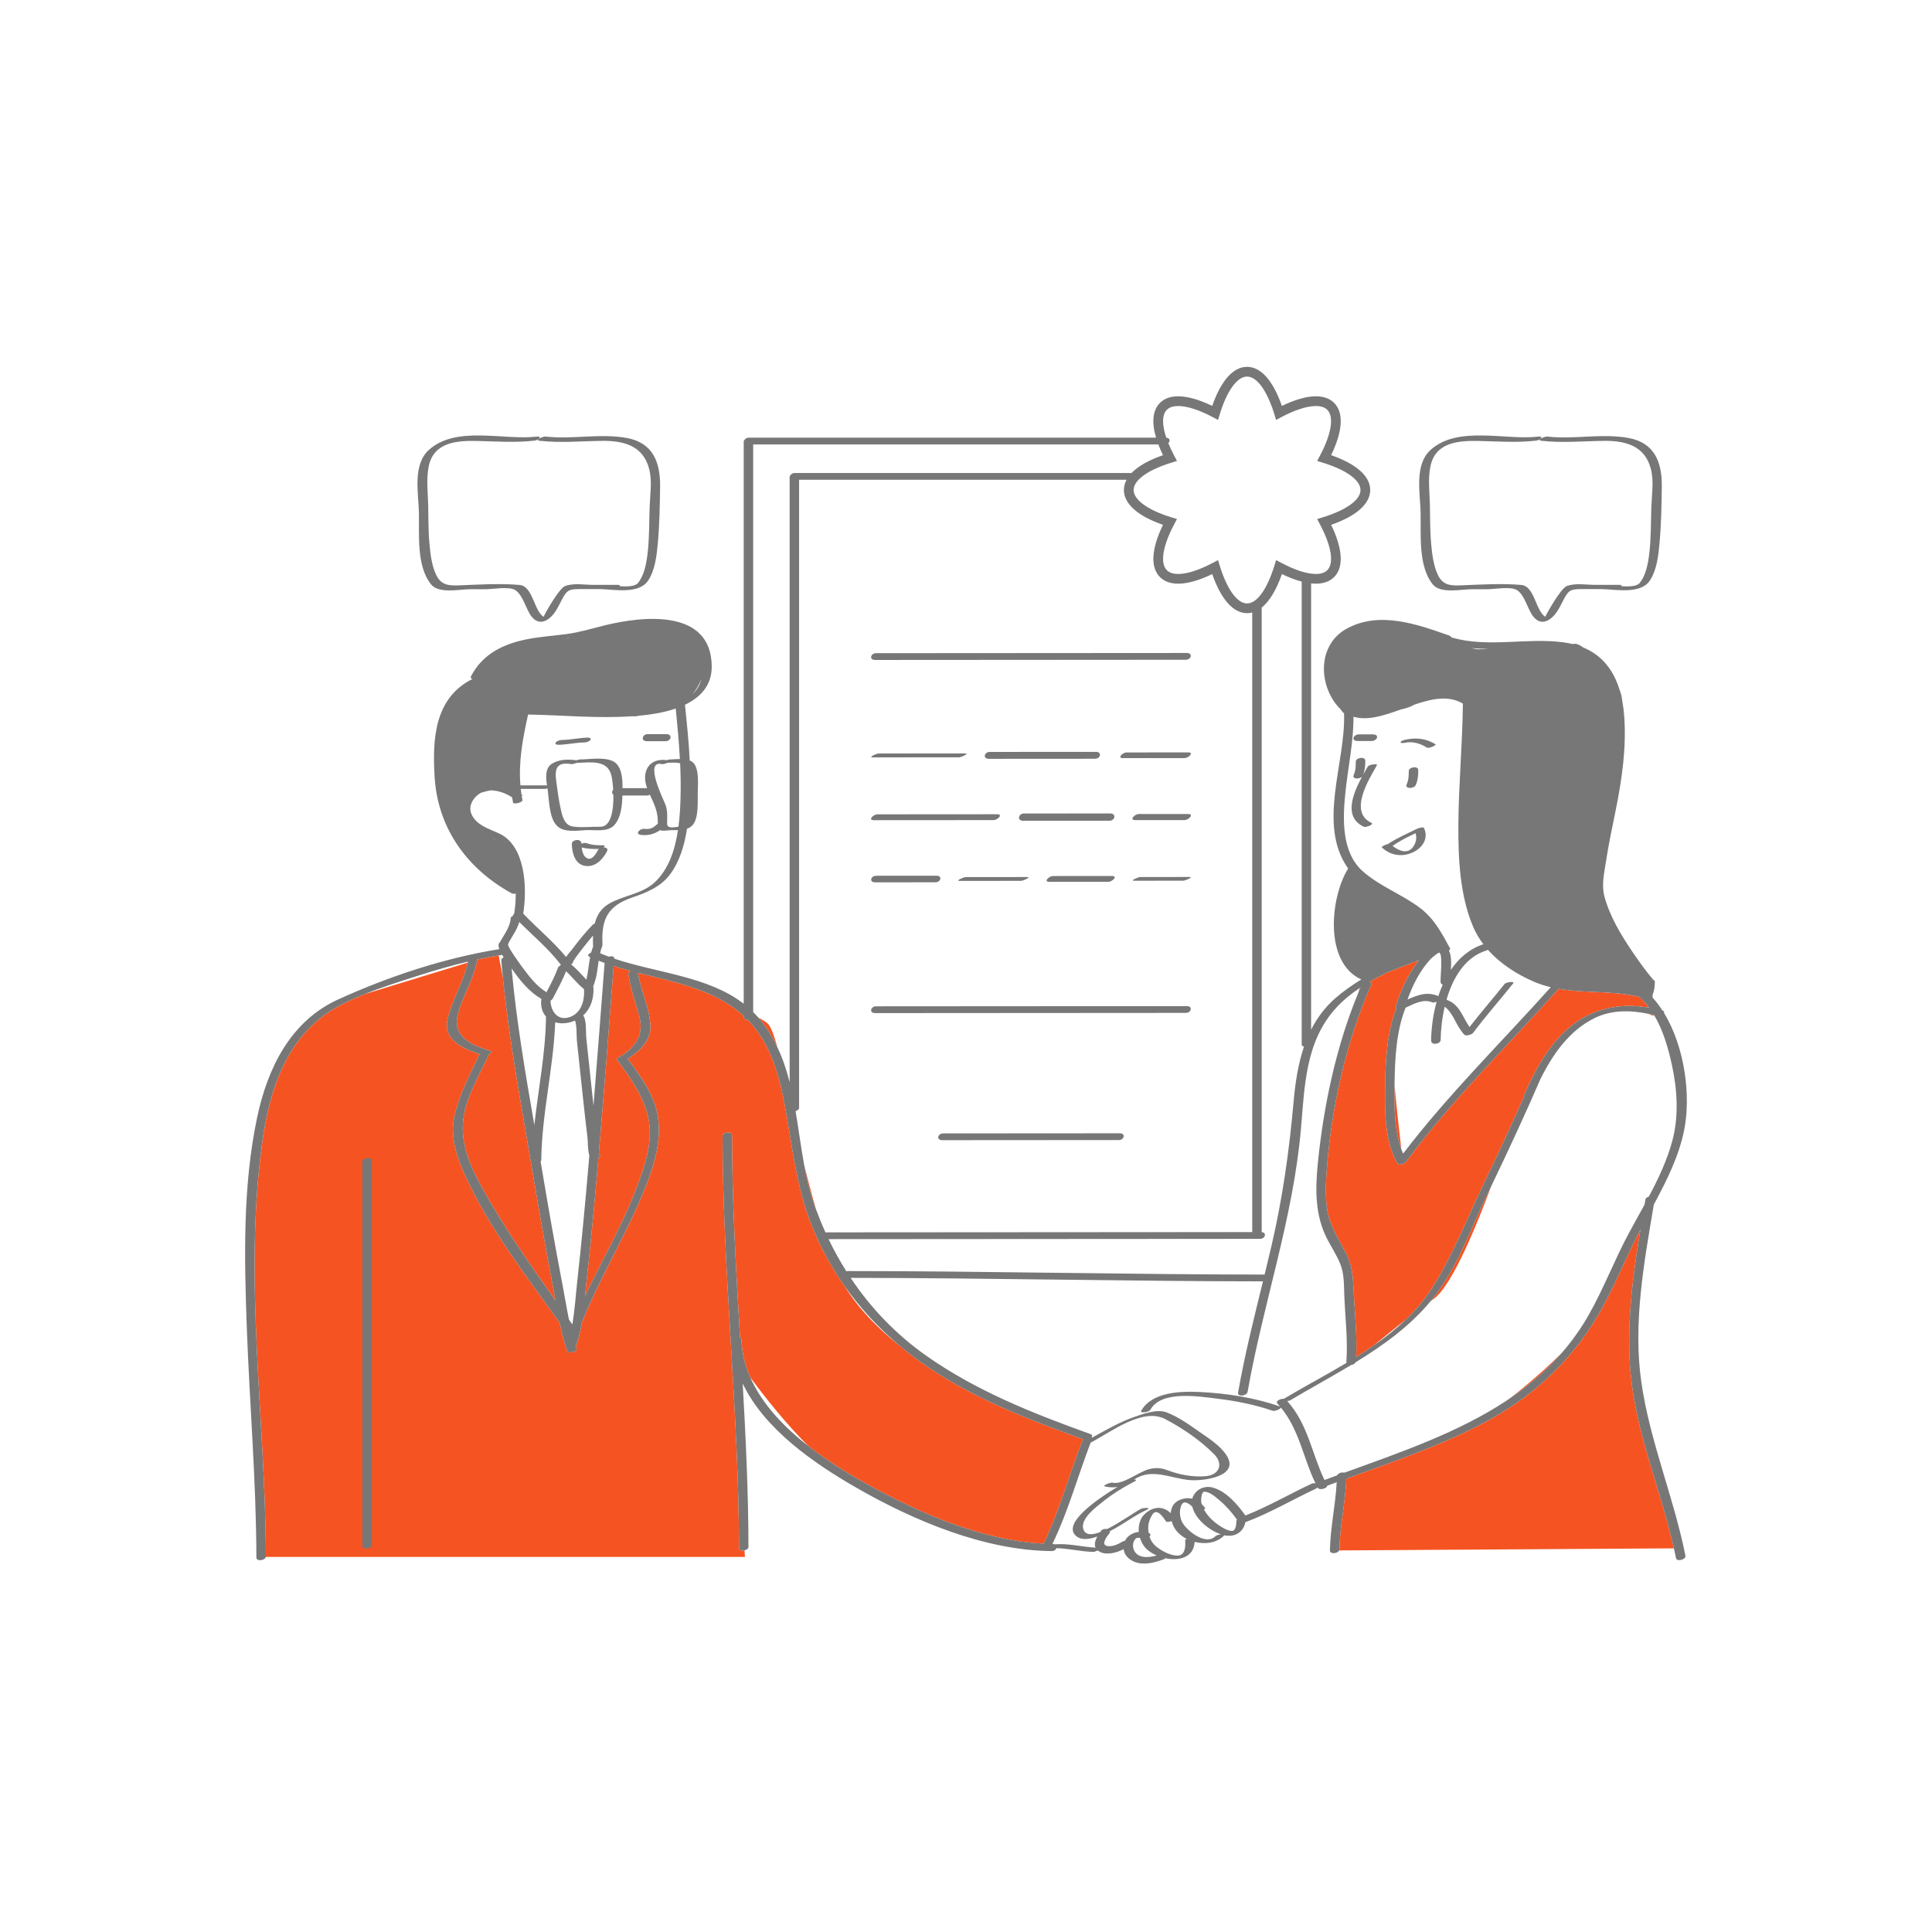 <?xml version="1.0" standalone="no"?>
<svg version="1.1" id="Layer_1" xmlns="http://www.w3.org/2000/svg" xmlns:xlink="http://www.w3.org/1999/xlink" x="0px" y="0px" width="595.275px" height="595.28px" viewBox="0 0 595.275 595.28" enable-background="new 0 0 595.275 595.28" xml:space="preserve">
<path id="color_x5F_2" fill="#f55422" d="M515.754,477.068l-103.142,0.641c0.043-0.094,0.074-0.192,0.076-0.298
	c0.143-7.326,1.851-14.488,2.13-21.802c14.299-5.187,28.782-10.061,42.26-17.154c14.556-7.661,26.584-18.563,35.013-32.733
	c5.106-8.583,8.725-18.041,13.346-26.921c-2.399,14.716-4.382,29.582-3.007,44.482C504.136,441.764,511.709,459.059,515.754,477.068
	z M464.091,431.616c6.297-4.151,12.088-8.984,17.124-14.78c-3.289,3.311-7.747,7.411-13.698,12.217
	C466.443,429.92,465.296,430.775,464.091,431.616z M414.182,453.738c0.016,0.004,0.031,0.009,0.046,0.014
	c0.255-0.093,0.51-0.186,0.766-0.278c-0.518,0.159-0.81,0.246-0.81,0.246L414.182,453.738z M431.751,354.032
	c-0.515-4.455-1.39-12.275-2.071-19.662C429.591,340.563,429.525,347.969,431.751,354.032z M509.519,313.053l-0.104-0.34
	c-0.547-0.133-1.098-0.255-1.651-0.368C508.867,312.743,509.519,313.053,509.519,313.053z M417.213,400.313
	c0.376,5.942,0.926,11.856,0.628,17.807c1.866-1.162,3.704-2.362,5.499-3.61c2.962-2.444,6.409-5.248,9.682-7.817
	c3.135-2.99,5.964-6.264,8.306-9.96c6.231-9.835,10.67-21.205,15.696-31.701c4.334-9.051,8.571-18.146,12.625-27.324
	c-0.075-0.09-0.097-0.205-0.032-0.355c4.362-10.029,10.698-21.07,21.43-25.338c5.581-2.22,11.317-2.52,17.061-1.562
	c-0.885-1.184-1.872-2.287-2.978-3.284c-8.147-2.005-16.685-1.065-24.904-2.497c-15.807,17.638-32.809,34.192-46.97,53.248
	c-0.4,0.538-2.199,1.384-2.699,0.52c-3.879-6.708-3.898-15.777-3.792-23.307c0.114-8.083,0.497-16.876,3.496-24.507
	c-0.157-0.216-0.224-0.494-0.117-0.83c1.311-4.115,3.072-8.206,5.51-11.788c0.461-0.678,0.996-1.441,1.591-2.202l-9.902,3.851
	c-1.829,0.901-3.632,1.845-5.377,2.864c0.443,0.167,0.695,0.533,0.44,1.111c-7.544,17.091-12.045,37.023-13.523,55.607
	c-0.35,4.396-0.661,8.967,0.031,13.347c0.79,4.996,3.394,8.948,5.708,13.333C417.098,390.609,416.888,395.188,417.213,400.313z
	 M418.925,304.432l-0.455,1.567c0.245-0.591,0.497-1.177,0.75-1.762C419.121,304.302,419.022,304.366,418.925,304.432z
	 M415.543,421.032c-0.008,0.005-0.017,0.009-0.024,0.014c0,0,0,0.006,0,0.006S415.535,421.039,415.543,421.032z M440.839,400.847
	c0.232-0.16,0.461-0.315,0.679-0.461c5.961-3.974,14.14-24.599,17.924-34.856c-0.396,0.825-0.787,1.652-1.185,2.477
	c-4.723,9.791-8.68,20.951-15.059,29.8C442.444,398.854,441.653,399.863,440.839,400.847z M251.417,372.59
	c-1.34-4.651-2.536-9.169-3.611-13.495c0.774,4.149,1.729,8.231,3.112,12.155C251.078,371.701,251.253,372.143,251.417,372.59z
	 M199.611,343.797c-1.629-6.589-5.626-12.104-9.619-17.469c-0.116-0.156,0.412-0.501,1.055-0.745
	c0.061-0.048,0.123-0.095,0.202-0.145c4.877-3.061,7.207-6.784,5.685-12.5c-1.133-4.258-2.668-8.344-3.314-12.723
	c-0.065-0.44,0.301-0.813,0.792-1.05c-1.799-0.476-3.58-0.98-5.331-1.532c-1.474,19.246-2.928,38.493-4.582,57.724
	c0.09,0.234,0.194,0.418,0.318,0.522c0.227,0.191-0.006,0.468-0.421,0.709c-0.042,0.481-0.08,0.962-0.122,1.443
	c-1.045,12.008-2.121,24.019-3.479,35.997c-0.193,1.705-0.354,3.46-0.521,5.233c5.15-10.819,11.222-21.226,15.54-32.45
	C198.554,359.686,201.519,351.515,199.611,343.797z M239.469,322.546c-1.092-4.038-2.125-6.667-3.281-7.493
	c-0.572-0.409-1.448-0.929-2.539-1.524c0.076,0.088,0.155,0.169,0.23,0.258C236.186,316.538,238,319.477,239.469,322.546z
	 M151.266,323.856c0.53,0.16,0.107,0.547-0.535,0.857c-2.938,6.321-7.103,13.146-7.981,20.176c-0.939,7.521,2.21,14.574,5.769,21.03
	c6.696,12.147,14.625,23.461,22.614,34.756c-0.302-1.704-0.599-3.4-0.916-5.071c-2.326-12.253-4.467-24.542-6.525-36.844
	c-3.189-19.063-6.857-38.316-8.748-57.601l-1.294-6.767c-2.01,0.327-4.014,0.702-6.01,1.123l-0.553,0.169
	c-1.131,5.911-4.367,10.863-5.953,16.59C139.145,319.461,145.311,322.053,151.266,323.856z M276.988,414.458
	c-6.668-5.301-12.542-11.334-16.672-18.09c-4.062-5.751-7.488-11.973-10.154-18.642c-3.955-9.893-5.499-20.117-7.217-30.57
	c-1.69-10.28-3.554-21.533-10.043-30.037c-0.807-1.058-1.663-2.035-2.557-2.948c-0.629,0.031-1.19-0.185-1.19-0.768
	c0-0.13,0-0.261,0-0.391c-8.731-8.039-20.893-10.32-32.59-13.287c0.878,5.504,3.565,10.718,3.827,16.291
	c0.223,4.724-3.349,7.888-6.992,10.223c3.948,5.294,8.307,11.16,9.315,17.823c1.066,7.048-0.88,14.031-3.398,20.578
	c-5.684,14.774-14.187,28.231-20.047,42.878c-0.385,2.311-0.885,4.58-1.615,6.73c-0.046,0.135-0.147,0.257-0.28,0.367
	c0.095,0.293,0.181,0.592,0.281,0.883c0.322,0.933-2.554,1.77-2.897,0.776c-0.972-2.812-1.698-5.741-2.319-8.703
	c-10.362-14.577-21.708-29.115-29.13-45.427c-2.57-5.649-4.684-11.829-3.314-18.096c1.483-6.785,4.853-13.031,7.777-19.284
	c-4.966-1.592-11.258-4.339-9.888-10.564c1.35-6.129,4.93-11.425,6.24-17.608l-31.721,9.693c-2.789,1.123-5.518,2.348-8.111,3.75
	c-15.835,8.567-21.25,25.465-23.539,42.272c-5.751,42.23,1.068,84.92,1.168,127.28c0,0.046-0.012,0.089-0.02,0.133h147.619
	l-0.128-2.028c-0.797,0.189-1.689,0.026-1.69-0.725c-0.077-42.374-5-84.565-5.078-126.938c-0.002-1.1,2.912-1.658,2.914-0.302
	c0.039,20.822,1.247,41.6,2.475,62.378c0.252,0.162,0.426,0.415,0.44,0.779c0.156,4.066,1.143,7.905,2.732,11.525
	c4.388,5.942,10.875,14.17,17.854,21.119c5.871,4.59,12.203,8.465,17.858,11.606c16.203,9,35.747,17.568,54.69,18.488
	c4.91-10.307,7.866-21.373,12.028-31.981c0.026-0.067,0.07-0.131,0.121-0.192c-17.508-6.303-35.35-13.177-50.544-24.135
	C281.054,417.771,278.989,416.146,276.988,414.458z"></path>
<path id="color_x5F_1" d="M181.897,227.999c-0.42,0.535-1.277,0.746-1.921,0.759c-2.672,0.056-5.297,0.683-7.979,0.726
	c-0.395,0.006-1.175-0.193-0.752-0.73c0.419-0.533,1.279-0.749,1.921-0.759c2.679-0.042,5.302-0.67,7.979-0.726
	C181.54,227.261,182.318,227.463,181.897,227.999z M199.298,228.374c1.935,0,3.869,0,5.803,0c1.674,0,2.208-2.171,0.244-2.171
	c-1.935,0-3.869,0-5.803,0C197.868,226.203,197.334,228.374,199.298,228.374z M187.031,262.302c-1.336,2.54-3.683,5.032-6.833,4.475
	c-3.12-0.551-3.957-4.073-4.011-6.75c-0.028-1.375,2.912-1.772,2.943-0.191c0,0.034,0.003,0.078,0.004,0.113
	c0.531-0.177,1.18-0.335,1.705-0.14c1.624,0.604,3.308,0.642,5.019,0.643c0.552,0,0.619,0.306,0.156,0.583
	c-0.037,0.022-0.08,0.038-0.118,0.059C186.737,261.07,187.471,261.465,187.031,262.302z M184.569,261.535
	c-0.203,0.031-0.406,0.05-0.603,0.05c-1.624-0.001-3.198-0.07-4.746-0.465c0.165,1.351,0.612,2.923,1.796,3.377
	c1.499,0.575,2.669-1.52,3.229-2.582C184.322,261.769,184.434,261.642,184.569,261.535z M111.635,357.973
	c0,39.412,0,78.823,0,118.234c0,1.499,2.933,1.038,2.933-0.233c0-39.412,0-78.823,0-118.234
	C114.567,356.241,111.635,356.702,111.635,357.973z M422.561,253.53c-7.089-3.33-0.853-13.291,1.704-17.772
	c0.283-0.496-2.432-0.292-2.868,0.472c-0.428,0.75-0.925,1.608-1.437,2.537c0.585-1.398,0.708-2.829,0.709-4.346
	c0.001-1.476-2.928-0.998-2.93,0.245c-0.001,1.41-0.035,2.786-0.64,4.086c-0.625,1.344,1.757,1.396,2.569,0.549
	c-2.839,5.26-5.783,12.46,0.531,15.426C420.87,255.041,423.53,253.986,422.561,253.53z M434.06,237.567
	c-0.001,1.41-0.035,2.786-0.64,4.086c-0.684,1.471,2.242,1.398,2.759,0.287c0.69-1.484,0.81-3.003,0.811-4.618
	C436.991,235.847,434.062,236.324,434.06,237.567z M432.709,228.884c2.452-0.537,4.803,0.11,6.889,1.43
	c0.685,0.433,3.08-0.753,2.734-0.972c-2.756-1.744-5.904-2.166-9.07-1.472c-0.49,0.107-1.43,0.267-1.704,0.77
	C431.318,229.083,432.592,228.91,432.709,228.884z M418.339,228.309c1.451,0,2.901,0,4.352,0c0.617,0,1.513-0.467,1.604-1.141
	c0.102-0.75-0.789-0.897-1.325-0.897c-1.451,0-2.901,0-4.352,0c-0.617,0-1.513,0.467-1.604,1.141
	C416.912,228.161,417.802,228.309,418.339,228.309z M425.818,261.145c-0.287-0.268,0.855-0.871,1.774-1.055
	c2.8-1.872,5.898-3.196,8.916-4.684c0.348-0.172,2.023-0.792,2.279-0.215c1.437,3.238-0.551,6.098-3.51,7.452
	C431.992,264.146,428.445,263.597,425.818,261.145z M429.089,260.633c1.889,1.533,4.677,2.69,6.361,0.224
	c0.902-1.32,1.129-2.7,0.71-4.136C433.724,257.884,431.297,259.048,429.089,260.633z M519.304,479.328
	c0.242,1.208-2.664,1.943-2.897,0.776c-0.203-1.015-0.425-2.026-0.652-3.036c-4.045-18.009-11.618-35.304-13.323-53.785
	c-1.375-14.901,0.607-29.767,3.007-44.482c-4.621,8.88-8.24,18.337-13.346,26.921c-8.429,14.169-20.457,25.072-35.013,32.733
	c-13.478,7.093-27.961,11.967-42.26,17.154c-0.279,7.314-1.987,14.476-2.13,21.802c-0.002,0.106-0.033,0.204-0.076,0.298
	c-0.446,0.977-2.875,1.274-2.849-0.038c0.138-7.052,1.725-13.952,2.093-20.982c-0.982,0.36-1.962,0.724-2.94,1.09
	c0.004,0.833-2.429,1.543-2.947,0.564c-0.01-0.018-0.018-0.037-0.027-0.054c-0.127,0.158-0.324,0.313-0.621,0.453
	c-7.226,3.4-14.115,7.471-21.611,10.277c-0.603,3.079-3.275,4.707-6.489,4.028c-0.013,0.018-0.02,0.034-0.039,0.053
	c-2.222,2.295-5.833,2.807-9.099,1.973c-0.232,4.786-4.75,5.943-9.021,5.036c-0.164,0.164-0.364,0.293-0.538,0.356
	c-2.7,0.986-6.038,1.888-8.86,0.797c-1.672-0.646-3.183-1.943-3.442-3.817c-0.005-0.041-0.003-0.078-0.008-0.118
	c-2.133,1.078-5.037,1.881-7.177,0.895c-0.319-0.147-0.575-0.318-0.796-0.501c-0.522,0.243-1.126,0.446-1.392,0.44
	c-3.822-0.082-7.55-1.089-11.354-1.146c-0.174,0.478-0.688,0.902-1.434,0.896c-20.855-0.188-42.698-9.437-60.467-19.679
	c-12.669-7.302-28.084-17.854-34.757-31.958c0.951,16.783,1.748,33.572,1.778,50.39c0.001,0.491-0.581,0.873-1.224,1.025
	c-0.797,0.189-1.689,0.026-1.69-0.725c-0.077-42.374-5-84.565-5.078-126.938c-0.002-1.1,2.912-1.658,2.914-0.302
	c0.039,20.822,1.247,41.6,2.475,62.378c0.252,0.162,0.426,0.415,0.44,0.779c0.156,4.066,1.143,7.905,2.732,11.525
	c3.601,8.199,10.345,15.248,17.854,21.119c5.871,4.59,12.203,8.465,17.858,11.606c16.203,9,35.747,17.568,54.69,18.488
	c4.91-10.307,7.866-21.373,12.028-31.981c0.026-0.067,0.07-0.131,0.121-0.192c-17.508-6.303-35.35-13.177-50.544-24.135
	c-2.14-1.543-4.204-3.168-6.206-4.856c-6.327-5.336-11.938-11.387-16.672-18.09c-4.062-5.751-7.488-11.973-10.154-18.642
	c-3.955-9.893-5.499-20.117-7.217-30.57c-1.69-10.28-3.554-21.533-10.043-30.037c-0.807-1.058-1.663-2.035-2.557-2.948
	c-0.629,0.031-1.19-0.185-1.19-0.768c0-0.13,0-0.261,0-0.391c-8.731-8.039-20.893-10.32-32.59-13.287
	c0.878,5.504,3.565,10.718,3.827,16.291c0.223,4.724-3.349,7.888-6.992,10.223c3.948,5.294,8.307,11.16,9.315,17.823
	c1.066,7.048-0.88,14.031-3.398,20.578c-5.684,14.774-14.187,28.231-20.047,42.878c-0.385,2.311-0.885,4.58-1.615,6.73
	c-0.046,0.135-0.147,0.257-0.28,0.367c0.095,0.293,0.181,0.592,0.281,0.883c0.322,0.933-2.554,1.77-2.897,0.776
	c-0.972-2.812-1.698-5.741-2.319-8.703c-10.362-14.577-21.708-29.115-29.13-45.427c-2.57-5.649-4.684-11.829-3.314-18.096
	c1.483-6.785,4.853-13.031,7.777-19.284c-4.966-1.592-11.258-4.339-9.888-10.564c1.35-6.129,4.93-11.425,6.24-17.608
	c0.021-0.099,0.039-0.199,0.059-0.298c-5.11,1.208-10.167,2.669-15.152,4.266c-5.469,1.751-11.17,3.528-16.628,5.725
	c-2.789,1.123-5.518,2.348-8.111,3.75c-15.835,8.567-21.25,25.465-23.539,42.272c-5.751,42.23,1.068,84.92,1.168,127.28
	c0,0.046-0.012,0.089-0.02,0.133c-0.207,1.096-2.901,1.512-2.905,0.129c-0.056-23.723-2.102-47.365-2.962-71.06
	c-0.774-21.336-1.246-43.432,3.185-64.444c3.188-15.121,10.222-29.697,24.999-36.412c15.662-7.116,32.619-12.734,49.632-15.494
	c-0.268-0.752-0.339-1.411-0.066-1.857c0.064-0.105,0.154-0.196,0.254-0.28c1.26-2.295,3.169-4.703,3.308-7.353
	c0.018-0.336,0.345-0.621,0.773-0.811c-0.096-0.186,0.041-0.395,0.307-0.585c0.33-2.057,0.508-4.161,0.477-6.257
	c-0.446,0.121-0.906,0.132-1.228-0.044c-13.726-7.532-22.787-20.026-23.755-35.803c-0.721-11.759-0.066-24.411,11.688-30.266
	c-0.457-0.071-0.734-0.311-0.491-0.783c3.51-6.809,9.767-9.905,17.023-11.391c4.06-0.832,8.206-1.082,12.307-1.627
	c4.101-0.545,7.931-1.723,11.93-2.708c11.724-2.89,32.719-5.178,32.921,12.561c0.068,5.981-3.519,9.647-8.237,11.905
	c0.573,5.701,1.175,11.436,1.456,17.176c0.393,0.166,0.761,0.367,1.063,0.664c1.862,1.828,1.482,6.592,1.41,8.899
	c-0.082,2.64,0.458,8.552-1.822,10.583c-0.473,0.421-0.973,0.702-1.493,0.896c-0.784,5.089-2.254,10.072-5.236,14.083
	c-2.792,3.756-7.223,5.597-11.509,7.047c-7.346,2.485-9.697,6.391-9.297,14.244c0.004,0.078-0.025,0.152-0.069,0.224
	c0.091,0.082,0.126,0.191,0.067,0.337c-0.322,0.785-0.544,1.592-0.733,2.407c0.868,0.375,1.752,0.728,2.651,1.06
	c0.822-0.223,1.76-0.135,1.709,0.527c-0.002,0.025-0.004,0.051-0.006,0.076c13.15,4.449,28.928,5.408,39.9,13.902
	c0-57.738,0-115.477,0-173.215c0-0.193,0.098-0.37,0.253-0.522c0.237-0.375,0.709-0.679,1.335-0.679c41.818,0,83.637,0,125.456,0
	c-1.411-4.78-1.025-8.48,1.204-10.71c1.35-1.349,3.244-2.033,5.631-2.033c2.863,0,6.459,1.021,10.474,2.967
	c2.697-7.788,6.475-12.048,10.73-12.048s8.033,4.26,10.73,12.048c4.016-1.945,7.611-2.967,10.475-2.967
	c2.386,0,4.281,0.684,5.63,2.033c3.009,3.011,2.667,8.694-0.932,16.106c7.787,2.698,12.047,6.476,12.047,10.729
	s-4.26,8.031-12.047,10.729c3.599,7.412,3.941,13.095,0.933,16.105c-1.35,1.35-3.245,2.034-5.631,2.034h0
	c-0.467,0-0.959-0.037-1.464-0.091c0,45.839,0,91.677,0,137.516c1.815-3.578,4.216-6.87,7.462-9.701
	c2.508-2.187,5.207-4.074,8.018-5.781c-11.516-5.162-9.615-25.109-4.169-34.012c0.033-0.054,0.076-0.104,0.121-0.152
	c-0.004-0.007-0.01-0.013-0.015-0.019c-9.609-13.492-0.773-32.579-1.265-47.541c-0.003-0.082,0.015-0.16,0.042-0.235
	c-0.418-0.324-0.798-0.776-1.14-1.336c-0.987-0.924-1.913-2.104-2.765-3.603c-4.014-7.064-3.12-16.862,4.594-21.142
	c10.081-5.594,21.657-1.441,31.645,2.061c0.393,0.138,0.584,0.341,0.643,0.566c11.302,3.336,23.075,0.008,34.633,1.541
	c0.973,0.129,1.886,0.316,2.772,0.531c0.1-0.019,0.205-0.036,0.299-0.057c0.813-0.181,1.825,0.264,2.956,1.101
	c5.782,2.384,9.316,6.94,11.158,12.894c0.44,1.02,0.744,2.328,0.932,3.866c0.261,1.45,0.446,2.958,0.558,4.521
	c0.689,9.691-0.694,19.177-2.588,28.663c-1.055,5.286-2.215,10.565-3.022,15.896c-0.541,3.574-1.456,7.359-0.481,10.934
	c1.675,6.143,5.081,11.785,8.631,17.019c1.373,2.024,2.777,4.03,4.279,5.961c0.497,0.639,0.992,1.282,1.518,1.897
	c1.023,1.198,0.647,0.311-0.522,0.645c0.785-0.159,1.63,0.043,1.616,0.81c-0.028,1.528-0.176,2.604-0.7,3.936v0.827
	c1.105,1.215,2.121,2.558,3.052,3.997c0.54,0.154,0.615,0.419,0.443,0.693c6.452,10.489,8.473,25.792,6.126,36.71
	c-1.693,7.877-5.38,15.237-9.229,22.36c-3.035,18.013-6.472,36.661-3.829,54.905C508.391,444.246,515.701,461.316,519.304,479.328z
	 M508.109,310.454c-0.885-1.184-1.872-2.287-2.978-3.284c-8.147-2.005-16.685-1.065-24.904-2.497
	c-15.807,17.638-32.809,34.192-46.97,53.248c-0.4,0.538-2.199,1.384-2.699,0.52c-3.879-6.708-3.898-15.777-3.792-23.307
	c0.114-8.083,0.497-16.876,3.496-24.507c-0.157-0.216-0.224-0.494-0.117-0.83c1.311-4.115,3.072-8.206,5.51-11.788
	c0.461-0.678,0.996-1.441,1.591-2.202l-9.902,3.851c-1.829,0.901-3.632,1.845-5.377,2.864c0.443,0.167,0.695,0.533,0.44,1.111
	c-7.544,17.091-12.045,37.023-13.523,55.607c-0.35,4.396-0.661,8.967,0.031,13.347c0.79,4.996,3.394,8.948,5.708,13.333
	c2.474,4.688,2.264,9.268,2.589,14.393c0.376,5.942,0.926,11.856,0.628,17.807c1.866-1.162,3.704-2.362,5.499-3.61
	c3.438-2.39,6.7-4.973,9.682-7.817c3.135-2.99,5.964-6.264,8.306-9.96c6.231-9.835,10.67-21.205,15.696-31.701
	c4.334-9.051,8.571-18.146,12.625-27.324c-0.075-0.09-0.097-0.205-0.032-0.355c4.362-10.029,10.698-21.07,21.43-25.338
	C496.629,309.795,502.365,309.496,508.109,310.454z M457.927,292.88c-6.516,2.042-10.278,8.349-12.24,15.161
	c4.078,1.379,4.873,5.251,7.099,8.388c3.499-4.5,7.251-8.793,10.799-13.256c0.453-0.569,3.266-0.956,2.638-0.165
	c-4.067,5.115-8.423,9.99-12.332,15.232c-0.356,0.478-2.184,1.095-2.68,0.59c-2.53-2.572-3.292-6.559-6.078-8.657
	c-0.825,3.551-1.198,7.132-1.245,10.226c-0.021,1.36-2.965,1.762-2.941,0.199c0.057-3.774,0.583-7.944,1.701-11.961
	c-0.446,0.238-0.983,0.345-1.422,0.171c-2.788-1.104-5.527,0.495-8.138,1.671c-2.844,7.083-3.29,15.521-3.396,23.039
	c-0.004,0.279-0.008,0.567-0.012,0.852c-0.089,6.193-0.154,13.599,2.071,19.662c0.176,0.479,0.367,0.949,0.572,1.409
	c13.888-18.201,30.23-34.244,45.489-51.267c-1.634-0.392-3.254-0.888-4.851-1.558c-5.354-2.248-10.606-5.561-14.519-9.982
	C458.299,292.731,458.13,292.817,457.927,292.88z M444.523,303.384c-0.395-0.134-0.68-0.43-0.675-0.919
	c0.024-2.121,0.287-4.251,0.212-6.372c-0.024-0.685,0.022-2.004-0.534-2.551c-0.28-0.276-2.629,1.838-2.658,1.87
	c-3.305,3.527-5.549,7.989-7.188,12.544c2.984-1.287,5.822-2.492,9.204-1.153c0.106,0.042,0.198,0.089,0.276,0.139
	C443.555,305.728,444.009,304.538,444.523,303.384z M453.349,199.683c0.896,0.229,1.754,0.371,2.505,0.371
	c0.715,0,1.65-0.044,2.708-0.114C456.816,199.919,455.078,199.844,453.349,199.683z M419.825,268.394
	c5.28,4.736,12.195,7.132,17.805,11.433c4.316,3.309,6.588,7.664,9.136,12.357c0.128,0.235-0.034,0.485-0.333,0.695
	c0.774,1.487,0.744,3.839,0.598,5.949c2.447-3.606,5.731-6.467,10.013-7.899c-1.269-1.677-2.353-3.493-3.183-5.458
	c-4.105-9.71-4.59-21.18-4.516-31.59c0.087-12.375,1.267-24.708,1.388-37.083c-4.408-2.663-9.646-1.493-14.992,0.322
	c-0.948,0.625-2.474,1.125-4.3,1.533c-5.091,1.837-10.102,3.477-14.41,2.176c0.021,7.919-1.704,15.625-2.511,23.488
	C413.708,252.233,413.292,262.534,419.825,268.394z M401.067,321.744c0-47.516,0-95.031,0-142.547
	c-1.879-0.496-3.924-1.269-6.099-2.322c-1.697,4.899-3.821,8.399-6.223,10.324c0,64.146,0,128.29,0,192.435
	c1.675,0.163,1.073,2.071-0.5,2.072c-44.317,0.03-88.634,0.058-132.952,0.087c1.642,3.416,3.47,6.717,5.475,9.895
	c0.137-0.035,0.283-0.059,0.441-0.059c42.814,0.014,85.62,1.055,128.435,1.085c0.706-2.892,1.406-5.785,2.082-8.685
	c3.43-14.73,5.493-29.308,6.823-44.351c0.518-5.855,1.375-11.745,3.235-17.197C401.372,322.401,401.067,322.173,401.067,321.744z
	 M359.349,134.864c1.2,0.108,1.251,1.094,0.619,1.667c0.497,1.23,1.102,2.53,1.824,3.893l0.85,1.604l-1.735,0.533
	c-4.251,1.307-7.492,2.925-9.459,4.649c-0.142,0.124-0.285,0.248-0.414,0.373c-1.139,1.111-1.746,2.259-1.746,3.392
	c0,3.032,4.343,6.178,11.618,8.414l1.735,0.533l-0.85,1.604c-3.564,6.723-4.412,12.018-2.267,14.164
	c0.767,0.766,1.948,1.155,3.51,1.155c2.748,0,6.431-1.183,10.653-3.422l1.604-0.85l0.533,1.735
	c2.234,7.275,5.379,11.619,8.413,11.619s6.179-4.343,8.413-11.619l0.533-1.735l1.604,0.85c4.223,2.238,7.907,3.421,10.654,3.422
	c0,0,0,0,0,0c1.562,0,2.743-0.389,3.509-1.155c2.145-2.146,1.297-7.44-2.267-14.163l-0.85-1.604l1.735-0.533
	c7.275-2.236,11.618-5.381,11.618-8.414s-4.343-6.178-11.618-8.414l-1.735-0.533l0.85-1.604c3.564-6.723,4.412-12.018,2.267-14.164
	c-0.766-0.766-1.947-1.154-3.509-1.154c-2.747,0-6.432,1.184-10.655,3.422l-1.604,0.85l-0.533-1.735
	c-2.234-7.275-5.379-11.619-8.413-11.619s-6.179,4.343-8.413,11.619l-0.533,1.735l-1.604-0.85
	c-4.223-2.238-7.907-3.422-10.654-3.422c-1.563,0-2.743,0.389-3.509,1.155C358.016,127.77,357.993,130.84,359.349,134.864z
	 M175.971,297.176c1.762,1.354,3.154,3.083,4.698,4.662c0.553-2.271,0.708-4.638,1.152-6.94c-0.072-0.033-0.146-0.063-0.218-0.096
	c-0.777-0.358-0.236-0.975,0.552-1.343c0.161-0.602,0.346-1.198,0.585-1.782c0.01-0.025,0.029-0.048,0.043-0.072
	c-0.026-0.027-0.043-0.058-0.045-0.095c-0.055-1.071-0.07-2.171-0.017-3.265c-0.906,1.062-1.782,2.149-2.645,3.239
	c-0.866,1.094-1.73,2.193-2.541,3.329c-0.255,0.357-0.512,0.717-0.739,1.093c-0.154,0.256-0.205,0.367-0.227,0.4
	C176.573,296.611,176.326,296.932,175.971,297.176z M170.343,307.619c-0.144,0.281-0.4,0.515-0.703,0.679
	c-0.015,1.456,0.46,2.951,1.354,3.997c0.038,0.044,0.075,0.09,0.114,0.132c0.915,0.99,2.233,1.523,3.9,1.111
	c4.003-0.989,5.208-5.129,4.923-8.809c-2.07-1.6-3.618-3.722-5.52-5.483C173.276,302.147,171.766,304.847,170.343,307.619z
	 M177.9,394.403c1.342-11.979,2.439-23.987,3.479-35.996c0.069-0.8,0.133-1.6,0.202-2.4c-0.51-1.58-0.439-4.411-0.56-5.403
	c-0.602-4.939-1.138-9.886-1.667-14.833c-0.537-5.02-1.059-10.041-1.598-15.061c-0.172-1.608,0.038-4.493-0.564-6.252
	c-0.66,0.287-1.373,0.514-2.146,0.665c-1.44,0.281-2.796,0.214-3.984-0.14c-0.532,14.225-4.137,28.234-4.288,42.484
	c-0.001,0.153-0.081,0.291-0.204,0.417c0.07,0.415,0.141,0.83,0.211,1.244c2.056,12.214,4.168,24.422,6.502,36.586
	c0.685,3.569,1.279,7.246,2.027,10.878c0.345,0.49,0.692,0.979,1.037,1.47C177.119,403.523,177.408,398.8,177.9,394.403z
	 M179.832,313.22c0,0.013-0.007,0.025-0.008,0.039c0.002,0,0.005-0.001,0.008-0.001C179.832,313.245,179.832,313.232,179.832,313.22
	z M166.776,307.978c0.008-0.069,0.031-0.136,0.063-0.201c-3.744-2.094-6.681-5.748-9.066-9.194c-0.038-0.055-0.089-0.125-0.14-0.194
	c1.472,16.132,4.236,32.25,7.006,48.256c1.218-11.124,3.471-22.175,3.59-33.375c0-0.013,0.006-0.025,0.007-0.039
	C167.107,311.967,166.521,310.173,166.776,307.978z M184.46,296.012c-0.391,2.63-0.6,5.298-1.651,7.768
	c0.333,3.569-0.739,6.95-3.173,9.125c0.085,0.05,0.161,0.108,0.206,0.188c0.914,1.625,0.62,5.04,0.813,6.841
	c0.502,4.699,0.992,9.399,1.495,14.098c0.236,2.205,0.472,4.41,0.713,6.614c1.188-14.645,2.3-29.296,3.424-43.947
	C185.672,296.479,185.064,296.249,184.46,296.012z M208.892,255.771c-0.841,0.009-1.699-0.021-2.556,0.042
	c-1.168,0.087-2.252,0.288-2.935-0.037c-1.737,1.201-3.802,1.762-5.968,1.455c-1.949-0.277-0.186-2.032,1.071-1.854
	c1.511,0.215,2.62-0.152,3.72-1.21c0.13-0.125,0.283-0.234,0.448-0.324c0.161-3.629-1.063-5.99-2.445-9.011
	c-0.242,0.167-0.549,0.276-0.918,0.276c-2.514,0-5.028,0-7.542,0c-0.078,3.227-0.429,6.807-2.482,9.104
	c-2.028,2.27-6.02,1.435-8.589,1.549c-2.755,0.122-6.742,0.875-8.986-1.222c-2.587-2.417-2.502-8.198-2.99-11.417
	c-0.01-0.069-0.022-0.143-0.034-0.214c-0.295,0.095-0.553,0.158-0.685,0.158c-2.519,0-5.037,0-7.555,0
	c0.063,0.572,0.137,1.146,0.226,1.72c0.071,0.047,0.147,0.091,0.215,0.14c0.107,0.076,0.04,0.202-0.13,0.341
	c0.068,0.406,0.133,0.812,0.215,1.219c0.155,0.77-2.759,1.465-2.897,0.776c-0.106-0.528-0.195-1.054-0.279-1.58
	c-1.926-1.275-4.291-2.125-6.616-2.173c-0.928,0.172-1.931,0.41-2.94,0.737c-2.403,1.304-4.151,4.113-2.903,6.753
	c1.591,3.365,5.383,4.364,8.498,5.823c8.078,3.783,8.654,16.719,7.371,24.676c4.338,4.535,9.216,8.512,13.217,13.357
	c0.621-0.929,1.446-1.821,1.735-2.199c2.03-2.658,4.116-5.335,6.463-7.724c0.153-0.156,0.371-0.271,0.616-0.35
	c0.636-2.483,1.926-4.693,4.395-6.126c4.424-2.566,10.136-2.983,13.991-6.508C206.003,267.945,207.972,261.886,208.892,255.771z
	 M152.882,258.783c-0.196-0.144-0.398-0.276-0.608-0.387c-0.164-0.086-0.338-0.17-0.516-0.254
	C152.128,258.353,152.502,258.566,152.882,258.783z M176.097,235.434c-4.479-0.717-5.262,1.171-4.722,5.202
	c0.388,2.892,0.761,5.855,1.408,8.7c0.481,2.117,1.11,4.924,3.673,5.319c2.776,0.427,5.702,0.016,8.502,0.076
	c3.357,0.072,4.124-5.232,4.037-9.857c-0.525-0.363-0.496-1.068-0.062-1.546c-0.106-1.794-0.321-3.362-0.529-4.285
	c-1.144-5.085-6.522-4.137-10.796-3.975C177.039,235.295,176.387,235.48,176.097,235.434z M203.956,235.434
	c-5.576-1.311,0.343,10.657,1.017,12.342c0.799,1.999,0.585,3.845,0.57,5.95c-0.013,1.685,2.002,1.165,3.499,1.006
	c0.397-3.025,0.559-6.036,0.641-8.792c0.107-3.59,0.046-7.17-0.122-10.746c-1.213-0.328-2.627-0.226-3.93-0.153
	C205.025,235.296,204.268,235.507,203.956,235.434z M208.204,218.304c-3.295,1.135-6.861,1.75-10.007,2.087
	c-0.387,0.042-0.774,0.072-1.162,0.108c-0.741,0.146-1.182,0.22-1.182,0.22l-1.12-0.033c-10.684,0.728-21.323-0.338-32.014-0.532
	c-1.634,7.243-2.985,14.468-2.372,21.823c2.731,0,5.463,0,8.194,0c-0.367-2.414-0.652-5.439,1.673-6.77
	c2.279-1.304,4.903-1.291,7.428-0.953c0.407-0.147,0.794-0.256,0.967-0.256c2.981-0.01,7.574-0.868,10.376,0.608
	c2.561,1.348,2.846,5.339,2.814,7.891c-0.001,0.112-0.002,0.228-0.003,0.342c2.528,0,5.056,0,7.583,0
	c-1.933-5.231,0.738-9.402,6.096-8.619c0.368-0.129,0.707-0.221,0.864-0.222c0.893-0.005,2.016-0.122,3.144-0.138
	C209.205,228.668,208.721,223.487,208.204,218.304z M216.057,209.34c-0.744,1.792-1.681,3.381-2.688,4.53
	C214.658,212.662,215.604,211.173,216.057,209.34z M174.545,196.72h0.309c0,0,0.329-0.071,0.884-0.195
	C175.341,196.591,174.943,196.656,174.545,196.72z M156.713,290.477c0,0.132-0.046,0.285-0.152,0.459
	c-0.372,0.608,3.691,6.149,4.357,7.052c2.062,2.795,4.408,5.888,7.458,7.727c1.29-2.457,2.588-4.895,3.542-7.516
	c0.107-0.293,0.354-0.515,0.657-0.664c0.041-0.103,0.138-0.211,0.278-0.317c-0.072-0.033-0.136-0.073-0.178-0.128
	c-3.72-4.832-8.386-8.727-12.685-13.003C159.377,286.348,157.803,288.466,156.713,290.477z M171.133,400.676
	c-0.302-1.704-0.599-3.4-0.916-5.071c-2.326-12.253-4.467-24.542-6.525-36.844c-3.189-19.063-6.857-38.316-8.748-57.601
	c-0.173-1.766-0.354-3.531-0.495-5.297c-0.03-0.369,0.292-0.681,0.727-0.898c-0.169-0.263-0.334-0.527-0.488-0.792
	c-0.124,0.048-0.252,0.088-0.39,0.11c-0.216,0.034-0.432,0.076-0.648,0.111c-2.01,0.327-4.014,0.702-6.01,1.123
	c-0.181,0.039-0.361,0.081-0.542,0.12c-0.003,0.017-0.008,0.032-0.011,0.049c-1.131,5.911-4.367,10.863-5.953,16.59
	c-1.99,7.186,4.176,9.778,10.132,11.581c0.53,0.16,0.107,0.547-0.535,0.857c-2.938,6.321-7.103,13.146-7.981,20.176
	c-0.939,7.521,2.21,14.574,5.769,21.03C155.215,378.067,163.144,389.381,171.133,400.676z M193.619,300.215
	c-0.065-0.44,0.301-0.813,0.792-1.05c-1.799-0.476-3.58-0.98-5.331-1.532c-1.474,19.246-2.928,38.493-4.582,57.724
	c0.09,0.234,0.194,0.418,0.318,0.522c0.227,0.191-0.006,0.468-0.421,0.709c-0.042,0.481-0.08,0.962-0.122,1.443
	c-1.045,12.008-2.121,24.019-3.479,35.997c-0.193,1.705-0.354,3.46-0.521,5.233c5.15-10.819,11.222-21.226,15.54-32.45
	c2.741-7.125,5.706-15.295,3.798-23.013c-1.629-6.589-5.626-12.104-9.619-17.469c-0.116-0.156,0.412-0.501,1.055-0.745
	c0.061-0.048,0.123-0.095,0.202-0.145c4.877-3.061,7.207-6.784,5.685-12.5C195.8,308.681,194.265,304.595,193.619,300.215z
	 M239.469,322.546c1.666,3.48,2.882,7.131,3.83,10.886c0-62.167,0-124.334,0-186.501c0-0.193,0.098-0.37,0.254-0.522
	c0.237-0.375,0.709-0.678,1.335-0.678c34.59,0,69.181,0,103.771,0c2.017-2.1,5.285-3.964,9.675-5.485
	c-0.557-1.147-1.026-2.247-1.427-3.307c-41.614,0-83.228,0-124.842,0c0,58.297,0,116.595,0,174.892
	c0.543,0.542,1.073,1.105,1.583,1.699c0.076,0.088,0.155,0.169,0.23,0.258C236.186,316.538,238,319.477,239.469,322.546z
	 M251.417,372.59c0.893,2.429,1.87,4.813,2.929,7.148c0.106-0.02,0.216-0.033,0.334-0.033c43.717-0.029,87.436-0.058,131.153-0.086
	c0-63.634,0-127.268,0-190.902c-0.523,0.136-1.056,0.206-1.596,0.206c-4.255,0-8.033-4.26-10.73-12.048
	c-4.015,1.945-7.61,2.967-10.473,2.967c-2.387,0-4.282-0.684-5.631-2.034c-3.009-3.01-2.667-8.693,0.932-16.105
	c-7.787-2.698-12.047-6.476-12.047-10.729c0-1.087,0.282-2.142,0.826-3.156c-33.634,0-67.269,0-100.903,0c0,64.52,0,129.04,0,193.56
	c0,0.442-0.499,0.796-1.083,0.969c0.94,5.562,1.647,11.214,2.679,16.749c0.774,4.149,1.729,8.231,3.112,12.155
	C251.078,371.701,251.253,372.143,251.417,372.59z M337.559,476.859c-0.459-1.023-0.097-2.282,0.525-3.436
	c-2.189,0.779-4.718,1.285-6.415-0.079c-4.729-3.801,6.401-11.464,12.651-15.207c-1.218,0.205-2.496,0.179-3.915-0.15
	c-0.864-0.2,1.68-1.312,2.373-1.15c3.131,0.726,7.923-3.266,11.156-4.137c2.051-0.553,3.816-0.464,5.769,0.289
	c3.588,1.383,7.844,2.178,11.705,1.854c4.418-0.371,5.581-3.865,2.688-6.778c-4.282-4.311-9.74-8.038-15.12-10.844
	c-6.928-3.613-16.697,4.04-22.934,7.278c-3.977,10.394-6.924,21.178-11.78,31.221c0.013,0,0.027,0.001,0.041,0.001
	c0.253,0.002,0.463,0.042,0.637,0.107C329.213,475.5,333.327,476.595,337.559,476.859z M356.395,479.26
	c-1.174-0.511-2.24-1.174-3.077-1.949c-0.958-0.887-1.671-2.119-2.082-3.464c-0.034-0.004-0.067-0.017-0.101-0.02
	c-0.177-0.016-0.651,0-0.566-0.02c-0.407,0.095-0.486,0.074-0.857,0.515c-0.574,0.681-0.769,1.832-0.501,2.768
	C350.116,480.259,353.75,480.031,356.395,479.26z M365.596,474.133c-1.897-0.98-3.469-2.462-4.236-4.364
	c-0.145-0.358-0.269-0.729-0.369-1.104c-0.722,0.262-1.572,0.394-1.808,0.016c-0.69-1.105-2.758-4.195-4.115-2.032
	c-0.776,1.238-1.31,2.662-1.285,4.148c0.009,0.531,0.06,1.03,0.138,1.512c0.722,0.269,0.653,0.733,0.258,1.13
	c0.437,1.37,1.26,2.521,2.608,3.485c1.675,1.196,3.748,2.285,5.849,2.384c2.508,0.119,2.698-2.729,2.531-4.644
	C365.15,474.467,365.326,474.286,365.596,474.133z M376.185,472.753c-3.679-1.255-7.836-4.66-8.826-8.499
	c-0.002-0.007-0.002-0.014-0.004-0.021c-1.186-1.159-2.761-2.154-3.457-0.214c-0.629,1.754-0.406,3.891,0.634,5.47
	c1.668,2.533,7.143,6.753,10.015,3.786C374.785,473.03,375.531,472.828,376.185,472.753z M381.157,468.243
	c-1.58-2.221-3.443-4.339-5.522-6.078c-1.215-1.017-2.822-2.458-4.495-2.558c-1.076-0.064-1.137,2.887-0.986,3.472
	c0.035,0.134,0.087,0.262,0.129,0.394c0.33,0.318,0.653,0.661,0.961,1.05c0.145,0.184,0.003,0.397-0.276,0.592
	c1.011,1.869,2.626,3.47,4.323,4.656c1.196,0.836,2.639,1.76,4.132,1.925c1.383,0.153,1.493-2.048,1.522-3.016
	C380.95,468.52,381.032,468.374,381.157,468.243z M405.326,457.058c-3.81-7.87-4.988-16.471-10.648-23.353
	c-0.2,0.493-1.945,1.185-2.569,0.969c-5.48-1.895-11.337-3.036-17.085-3.731c-5.511-0.667-17.254-2.636-20.565,3.415
	c-0.458,0.837-3.256,1.092-2.885,0.412c3.249-5.938,12.222-6.151,18.099-5.876c8.287,0.388,16.817,1.736,24.686,4.446
	c-0.26-0.305-0.514-0.612-0.793-0.909c-0.664-0.707,0.964-1.541,2.028-1.441c0.072-0.054,0.158-0.112,0.261-0.173
	c6.068-3.617,12.636-7.083,19.011-10.885c-0.025-0.095-0.04-0.198-0.031-0.316c0.5-6.957-0.401-13.805-0.647-20.746
	c-0.116-3.272-0.025-6.575-1.32-9.654c-1.083-2.576-2.588-4.876-3.878-7.34c-3.88-7.408-3.752-15.501-2.934-23.643
	c1.753-17.45,5.631-35.879,12.415-52.232c0.245-0.591,0.497-1.177,0.75-1.762c-0.098,0.065-0.197,0.129-0.294,0.194
	c-2.676,1.793-5.163,3.809-7.318,6.178c-9.398,10.33-9.626,24.009-10.766,37.168c-2.391,27.601-11.664,53.875-16.435,81.053
	c-0.228,1.299-3.191,1.676-2.936,0.222c2.025-11.539,4.879-22.885,7.666-34.251c-42.352-0.034-84.696-1.048-127.048-1.081
	c6.197,9.288,13.989,17.436,23.371,24.039c15.358,10.809,32.892,17.752,50.463,24.071c0.686,0.247,0.706,0.652,0.42,1.021
	c0.053,0.027,0.097,0.06,0.129,0.098c4.212-2.283,8.37-4.76,12.899-6.333c2.791-0.97,7.07-2.579,10.056-1.45
	c3.477,1.315,6.716,3.598,9.735,5.721c2.916,2.05,6.571,4.289,8.614,7.298c4.602,6.779-7.048,8.152-11.012,7.859
	c-5.981-0.441-11.768-3.905-17.354-0.174c0.636-0.005,1.004,0.153,0.083,0.624c-3.383,1.726-6.716,3.809-9.68,6.181
	c-2.011,1.61-7.078,5.306-6.021,8.493c0.629,1.896,2.657,1.834,5.152,0.905c0.112-0.152,0.224-0.301,0.336-0.441
	c0.405-0.507,1.211-0.651,1.844-0.518c4.127-2.048,8.752-5.439,10.519-6.257c0.662-0.307,3.394-0.461,1.659,0.342
	c-3.954,1.831-7.412,4.603-11.32,6.553c0.059,0.226-0.001,0.499-0.255,0.816c-0.606,0.76-2.583,3.258-0.702,3.737
	c1.575,0.401,3.508-0.52,4.806-1.307c0.262-0.159,0.526-0.232,0.774-0.243c0.759-1.583,2.429-2.545,4.271-2.767
	c-0.185-2.18,0.447-4.399,2.177-5.816c2.705-2.216,5.532-2,7.67,0.039c0.103-1.756,0.922-3.341,2.866-4.107
	c1.371-0.541,2.618-0.611,3.765-0.328c0.667-2.543,3.402-4.219,6.28-3.449c4.112,1.1,7.625,5.137,10.093,8.619
	c7.009-2.777,13.531-6.57,20.347-9.777C404.508,456.965,404.958,456.954,405.326,457.058z M481.215,416.835
	c2.989-3.44,5.721-7.209,8.12-11.395c4.738-8.267,8.083-17.224,12.607-25.617c1.543-2.863,3.172-5.744,4.765-8.66
	c0.086-0.519,0.174-1.038,0.26-1.556c0.072-0.43,0.54-0.762,1.082-0.938c2.944-5.544,5.631-11.237,7.228-17.215
	c2.011-7.529,1.522-15.703-0.125-23.262c-1.128-5.179-2.691-10.734-5.494-15.417c-0.082-0.021-0.163-0.042-0.244-0.062
	c-0.547-0.133-1.098-0.255-1.651-0.368c-5.494-1.123-11.251-1.199-16.414,1.325c-7.821,3.823-12.93,11.157-16.732,18.829
	c-4.811,11.124-9.927,22.108-15.174,33.032c-0.396,0.825-0.787,1.652-1.185,2.477c-4.723,9.791-8.68,20.951-15.059,29.8
	c-0.755,1.047-1.545,2.057-2.359,3.041c-6.405,7.745-14.562,13.623-23.157,18.887c-0.217,0.467-0.798,0.77-1.384,0.848
	c-0.251,0.151-0.503,0.3-0.755,0.451c-0.008,0.005-0.017,0.009-0.024,0.014c-5.965,3.562-12.085,6.885-17.935,10.372
	c-0.224,0.133-0.594,0.221-0.972,0.258c6.345,7.055,7.533,16.06,11.475,24.332c1.298-0.484,2.601-0.965,3.91-1.443
	c0.259-0.663,1.42-1.029,2.185-0.827c0.016,0.004,0.031,0.009,0.046,0.014c0.255-0.093,0.51-0.186,0.766-0.278
	c16.891-6.119,34.362-12.145,49.097-21.858C470.389,427.465,476.179,422.631,481.215,416.835z M441.453,180.049
	c2.376,2.958,8.71,1.521,11.909,1.509c1.66-0.007,3.319-0.009,4.979-0.013c2.188-0.005,7.231-0.934,9.079,0.283
	c2.426,1.597,3.228,5.859,4.982,8.109c2.464,3.161,5.54,1.232,7.358-1.521c0.764-1.157,1.365-2.44,2.012-3.664
	c1.404-2.654,1.995-3.241,5.117-3.244c2.17-0.002,4.34-0.003,6.51-0.005c4.211,0.062,12.065,1.726,14.933-2.613
	c2.158-3.265,2.633-7.644,2.983-11.452c0.526-5.723,0.636-11.7,0.713-17.443c0.103-7.634-2.258-13.58-10.248-15.047
	c-8.221-1.509-16.79,0.516-25.094-0.445c-0.697-0.081-3.363,1.12-1.849,1.295c6.455,0.747,12.901,0.109,19.372,0.038
	c6.695-0.074,12.602,1.53,14.441,8.636c0.985,3.807,0.284,7.882,0.151,11.75c-0.167,4.847-0.063,9.693-0.659,14.516
	c-0.358,2.901-1.023,6.631-2.974,8.931c-0.872,1.028-3.249,1.101-5.61,0.951c0.178-0.234,0.057-0.424-0.682-0.424
	c-1.43,0-2.859,0.002-4.289,0.003c-0.026,0-0.058-0.003-0.083-0.003c-0.013,0-0.029,0.002-0.043,0.003
	c-0.996,0-1.993,0.001-2.989,0.002c-2.739,0.002-6.091-0.625-8.714,0.367c-1.999,0.756-6.729,9.422-6.629,9.485
	c-3.021-1.919-3.291-9.463-7.399-9.823c-6.086-0.533-12.537-0.104-18.662,0.127c-3.267,0.123-5.541-0.083-7.044-3.236
	c-1.39-2.915-1.783-6.512-2.074-9.685c-0.366-3.977-0.286-8.002-0.385-11.991c-0.098-3.933-0.611-7.683,0.137-11.597
	c1.451-7.589,8.597-8.129,15.02-7.981c5.908,0.136,11.741,0.576,17.635-0.106c1.247-0.144,2.532-1.459,0.498-1.224
	c-10.063,1.164-24.673-3.483-33.054,4.068c-5.06,4.56-3.242,13.225-3.096,19.104C437.875,164.524,436.867,174.339,441.453,180.049z
	 M132.813,180.049c2.375,2.958,8.71,1.521,11.909,1.509c1.66-0.007,3.319-0.009,4.979-0.013c2.188-0.005,7.232-0.934,9.079,0.283
	c2.426,1.597,3.228,5.859,4.981,8.109c2.464,3.161,5.54,1.232,7.358-1.521c0.764-1.157,1.365-2.44,2.012-3.664
	c1.404-2.654,1.996-3.241,5.117-3.244c2.17-0.002,4.34-0.003,6.51-0.005c4.211,0.062,12.065,1.726,14.934-2.613
	c2.157-3.265,2.633-7.644,2.983-11.452c0.526-5.723,0.636-11.7,0.713-17.443c0.104-7.634-2.258-13.58-10.248-15.047
	c-8.221-1.509-16.79,0.516-25.094-0.445c-0.697-0.081-3.363,1.12-1.849,1.295c6.455,0.747,12.902,0.109,19.373,0.038
	c6.694-0.074,12.602,1.53,14.441,8.636c0.986,3.807,0.284,7.882,0.151,11.75c-0.167,4.847-0.063,9.693-0.659,14.516
	c-0.358,2.901-1.022,6.631-2.974,8.931c-0.872,1.028-3.249,1.101-5.61,0.951c0.178-0.234,0.057-0.424-0.682-0.424
	c-1.43,0-2.859,0.002-4.289,0.003c-0.026,0-0.058-0.003-0.083-0.003c-0.013,0-0.029,0.002-0.043,0.003
	c-0.996,0-1.993,0.001-2.989,0.002c-2.739,0.002-6.091-0.625-8.714,0.367c-2,0.756-6.729,9.422-6.63,9.485
	c-3.021-1.919-3.29-9.463-7.399-9.823c-6.086-0.533-12.537-0.104-18.662,0.127c-3.267,0.123-5.541-0.083-7.044-3.236
	c-1.39-2.915-1.782-6.512-2.074-9.685c-0.366-3.977-0.287-8.002-0.386-11.991c-0.098-3.933-0.611-7.683,0.137-11.597
	c1.451-7.589,8.597-8.129,15.02-7.981c5.908,0.136,11.741,0.576,17.635-0.106c1.247-0.144,2.532-1.459,0.498-1.224
	c-10.064,1.165-24.673-3.483-33.054,4.068c-5.06,4.56-3.242,13.225-3.096,19.104C129.234,164.524,128.227,174.339,132.813,180.049z
	 M269.647,203.343c31.916-0.022,63.832-0.042,95.748-0.063c1.644-0.001,2.234-2.089,0.267-2.088
	c-31.916,0.021-63.832,0.041-95.748,0.063C268.27,201.256,267.679,203.345,269.647,203.343z M365.662,309.997
	c-31.916,0.021-63.832,0.042-95.748,0.063c-1.644,0.001-2.234,2.089-0.267,2.088c31.916-0.022,63.832-0.042,95.748-0.063
	C367.039,312.084,367.629,309.996,365.662,309.997z M344.989,349.181c-18.135,0.012-36.269,0.023-54.403,0.036
	c-1.644,0.001-2.234,2.089-0.267,2.088c18.135-0.012,36.269-0.023,54.403-0.036C346.367,351.268,346.957,349.179,344.989,349.181z
	 M366.077,231.823c-6.32,0.004-12.64,0.008-18.96,0.013c-1.156,0.001-3.058,1.757-1.097,1.756c6.32-0.004,12.64-0.009,18.96-0.013
	C366.137,233.579,368.038,231.822,366.077,231.823z M337.671,231.658c-10.913,0.007-21.826,0.014-32.739,0.021
	c-1.657,0.001-2.223,2.125-0.257,2.124c10.913-0.007,21.826-0.014,32.739-0.021C339.072,233.781,339.638,231.656,337.671,231.658z
	 M270.718,232.166c-0.615,0-3.305,1.198-1.875,1.197c8.882-0.006,17.765-0.012,26.648-0.018c0.615,0,3.305-1.198,1.875-1.197
	C288.483,232.154,279.601,232.16,270.718,232.166z M366.066,250.806c-5.068,0.003-10.136,0.007-15.205,0.01
	c-1.232,0.001-3.027,1.872-1.066,1.871c5.068-0.003,10.136-0.007,15.205-0.01C366.232,252.676,368.027,250.805,366.066,250.806z
	 M315.246,252.897c8.869-0.006,17.738-0.012,26.607-0.018c1.701-0.001,2.186-2.246,0.225-2.245
	c-8.87,0.006-17.739,0.012-26.608,0.018C313.77,250.653,313.285,252.898,315.246,252.897z M269.243,252.707
	c12.303-0.008,24.605-0.017,36.908-0.025c1.188-0.001,3.045-1.805,1.084-1.804c-12.303,0.008-24.605,0.017-36.908,0.025
	C269.139,250.904,267.282,252.708,269.243,252.707z M364.592,271.352c0.58,0,3.292-1.141,1.891-1.14
	c-5.05,0.004-10.1,0.007-15.15,0.01c-0.58,0-3.292,1.141-1.891,1.14C354.492,271.359,359.542,271.356,364.592,271.352z
	 M324.417,269.914c-1.181,0.001-3.048,1.794-1.087,1.793c6.06-0.004,12.12-0.008,18.181-0.012c1.181,0,3.048-1.794,1.087-1.793
	C336.538,269.905,330.478,269.91,324.417,269.914z M295.662,271.414c6.313-0.004,12.625-0.008,18.938-0.012
	c0.6,0,3.299-1.174,1.882-1.173c-6.313,0.004-12.625,0.008-18.938,0.012C296.944,270.241,294.245,271.415,295.662,271.414z
	 M288.236,271.845c1.62-0.001,2.254-2.026,0.283-2.024c-6.196,0.004-12.392,0.009-18.588,0.013c-1.62,0.001-2.254,2.026-0.283,2.024
	C275.844,271.854,282.04,271.849,288.236,271.845z" fill="#777777"></path>
</svg>